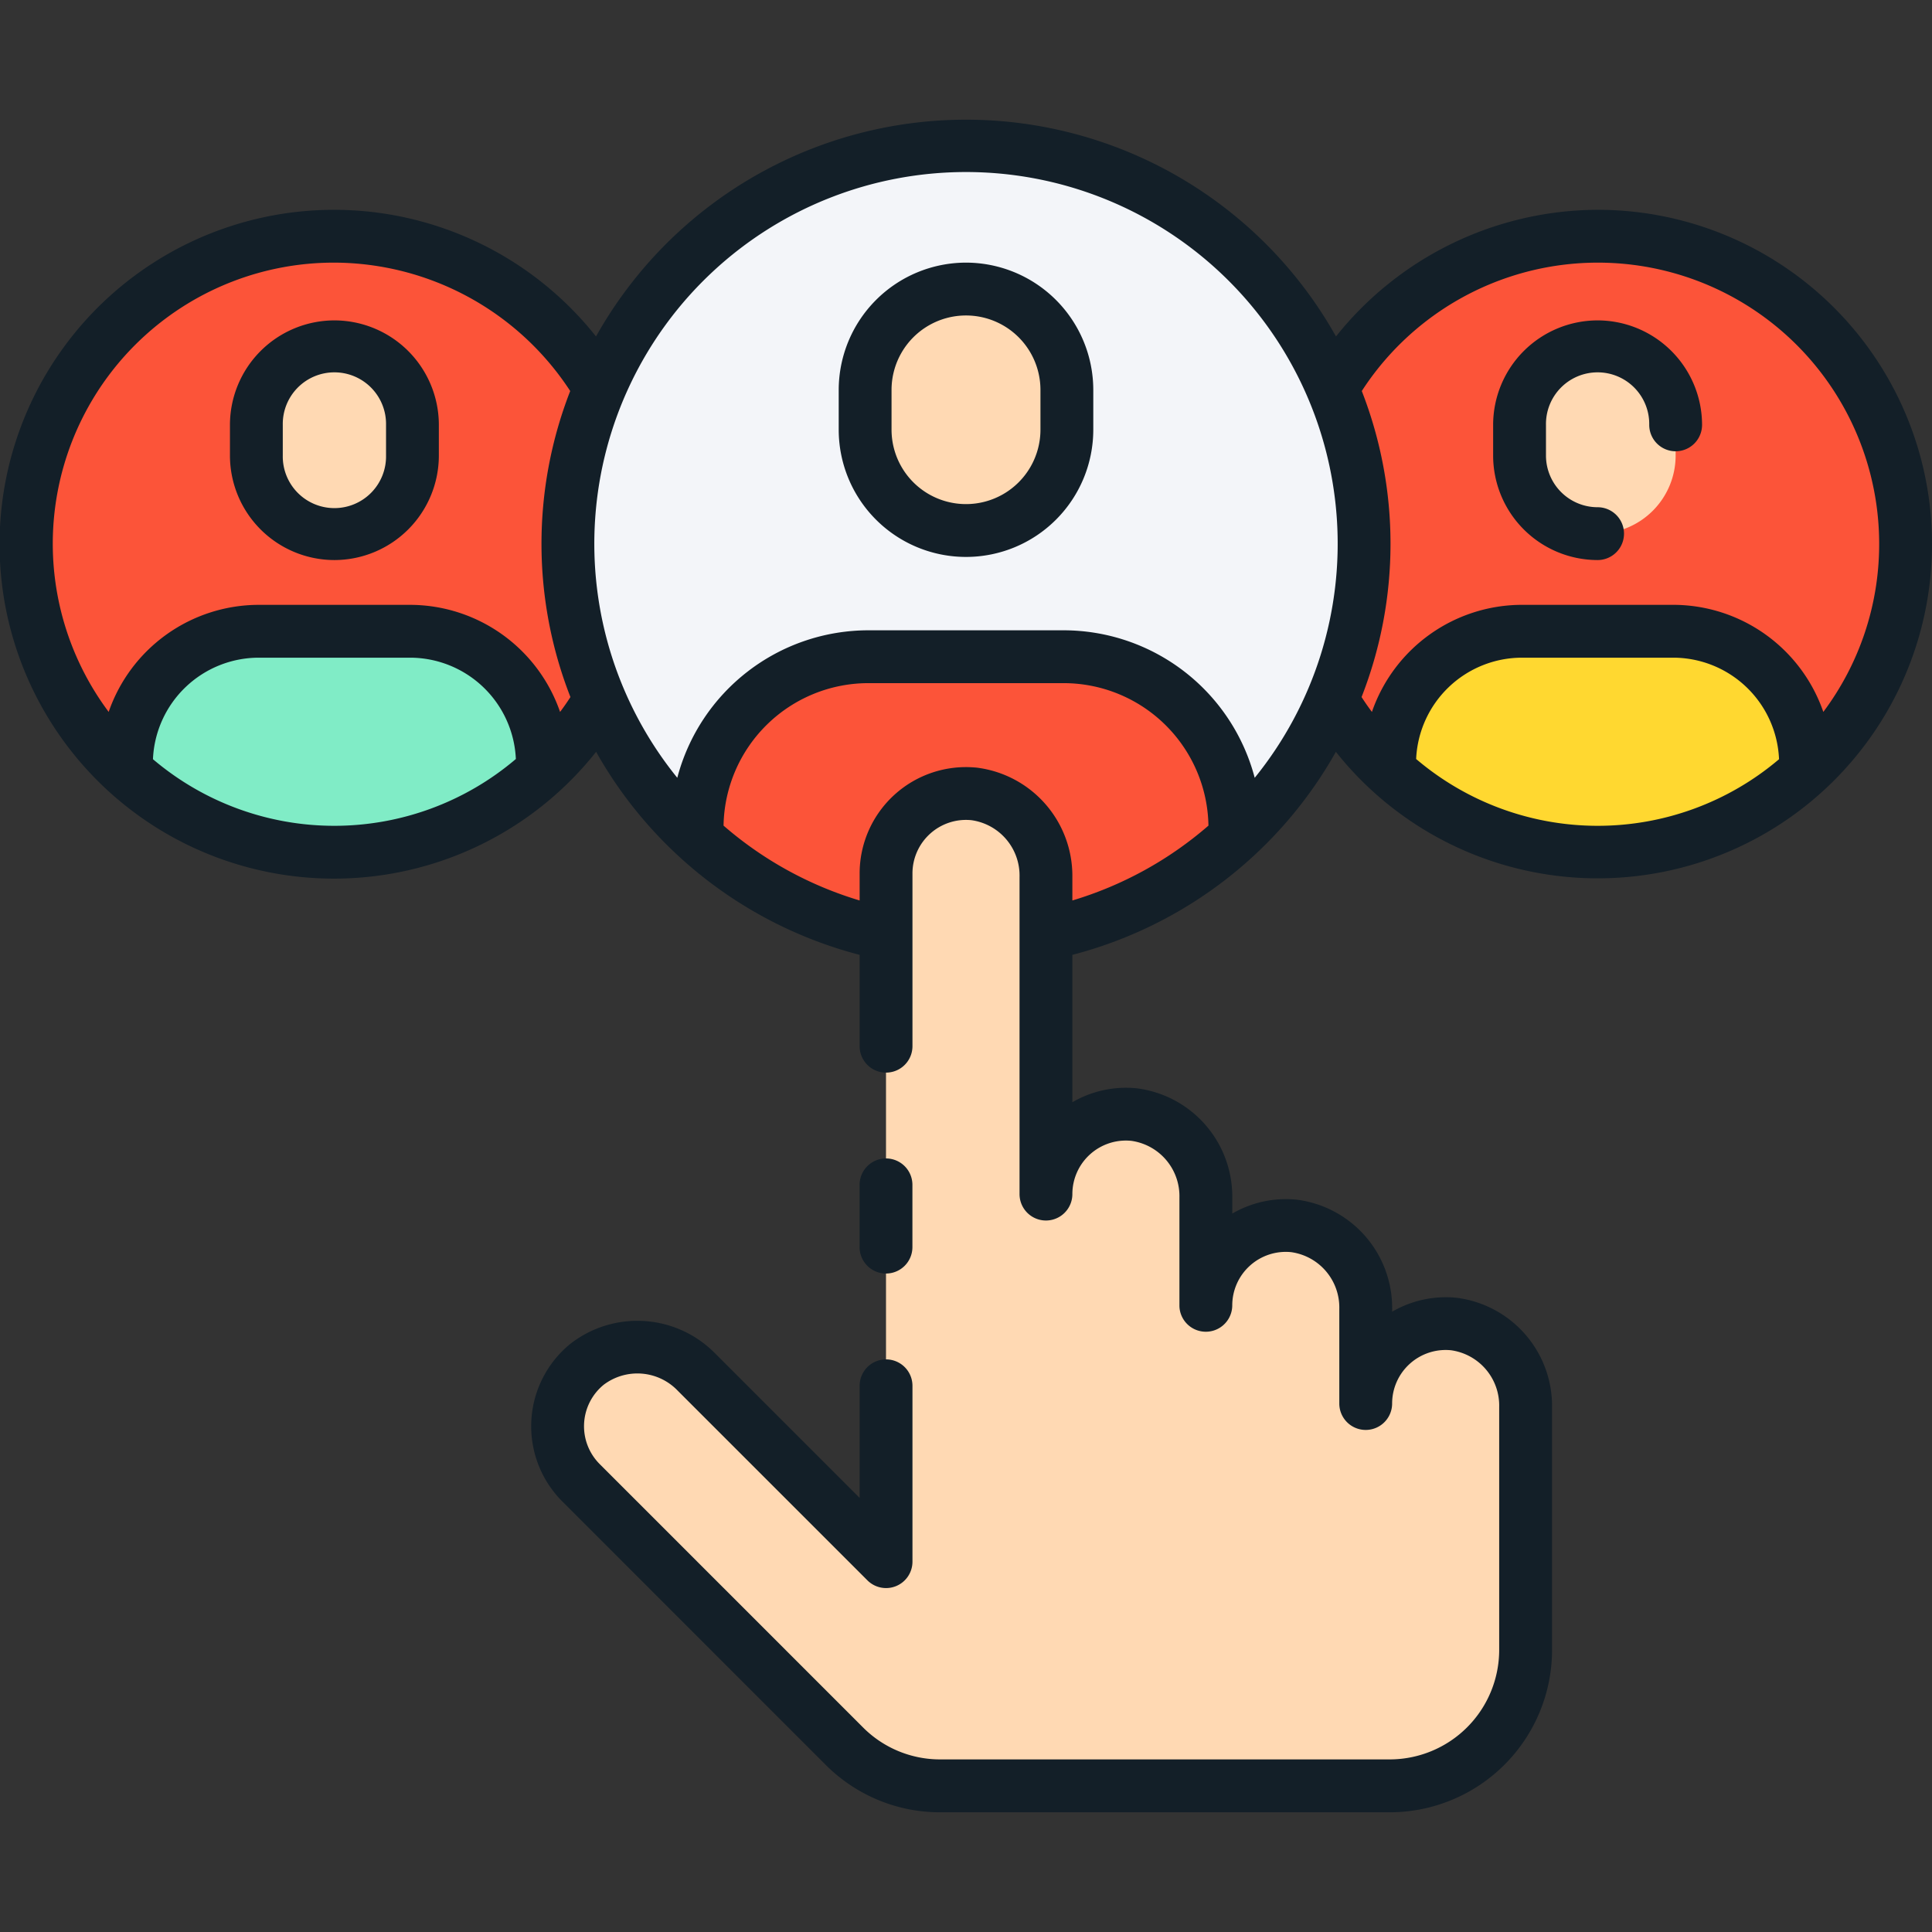 <svg xmlns="http://www.w3.org/2000/svg" version="1.1" xmlns:xlink="http://www.w3.org/1999/xlink" width="512" height="512" x="0" y="0" viewBox="0 0 128 128" style="enable-background:new 0 0 512 512" xml:space="preserve" class=""><rect x="0" y="0" width="128" height="128" fill="#333333" stroke="none"/><g><path fill="#fc5439" d="M105.844 15.65A20.377 20.377 0 0 0 88.27 25.717a26.443 26.443 0 0 1 0 20.678 20.4 20.4 0 1 0 17.574-30.745ZM22.155 15.65A20.378 20.378 0 0 1 39.73 25.717a26.443 26.443 0 0 0 0 20.678A20.4 20.4 0 1 1 22.155 15.65Z" opacity="1" data-original="#4d5680" class=""></path><path fill="#f3f5f9" d="M58.7 61.9v-4.031a5.3 5.3 0 0 1 5.82-5.269 5.45 5.45 0 0 1 4.78 5.5v3.8a26.375 26.375 0 1 0-10.594 0Z" opacity="1" data-original="#f3f5f9"></path><path fill="#ffd9b3" d="M64 35.149a6.683 6.683 0 0 1-6.683-6.683v-2.632A6.683 6.683 0 0 1 64 19.151a6.683 6.683 0 0 1 6.683 6.683v2.632A6.683 6.683 0 0 1 64 35.149Z" opacity="1" data-original="#ffd9b3" class=""></path><path fill="#ffd830" d="M110.858 41.823h-10.027a8.773 8.773 0 0 0-8.774 8.777v.5a20.4 20.4 0 0 0 27.575 0v-.5a8.774 8.774 0 0 0-8.774-8.777Z" opacity="1" data-original="#ffd830"></path><path fill="#ffd9b3" d="M105.844 35.354a5.17 5.17 0 0 1-5.17-5.17v-2.037a5.17 5.17 0 0 1 5.17-5.17 5.171 5.171 0 0 1 5.171 5.17v2.037a5.171 5.171 0 0 1-5.171 5.17Z" opacity="1" data-original="#ffd9b3" class=""></path><path fill="#80ecc6" d="M17.142 41.823h10.027a8.773 8.773 0 0 1 8.774 8.777v.5a20.4 20.4 0 0 1-27.575 0v-.5a8.774 8.774 0 0 1 8.774-8.777Z" opacity="1" data-original="#80ecc6" class=""></path><path fill="#ffd9b3" d="M22.155 35.354a5.171 5.171 0 0 0 5.171-5.17v-2.037a5.171 5.171 0 0 0-5.171-5.17 5.17 5.17 0 0 0-5.17 5.17v2.037a5.17 5.17 0 0 0 5.17 5.17ZM96.3 87.715a5.3 5.3 0 0 0-5.817 5.272v-6.272a5.451 5.451 0 0 0-4.776-5.5 5.3 5.3 0 0 0-5.817 5.272V79.34a5.452 5.452 0 0 0-4.777-5.5 5.3 5.3 0 0 0-5.813 5.272V58.1a5.45 5.45 0 0 0-4.777-5.5 5.3 5.3 0 0 0-5.823 5.269v45.6l-12.553-12.56a5.451 5.451 0 0 0-7.267-.509 5.3 5.3 0 0 0-.385 7.841l17.444 17.444a9 9 0 0 0 6.363 2.636h29.776a9 9 0 0 0 9-9v-16.1a5.451 5.451 0 0 0-4.778-5.506Z" opacity="1" data-original="#ffd9b3" class=""></path><path fill="#fc5439" d="M58.7 57.869a5.3 5.3 0 0 1 5.82-5.269 5.45 5.45 0 0 1 4.78 5.5v3.8a26.3 26.3 0 0 0 12.52-6.4v-.65a11.341 11.341 0 0 0-11.34-11.341H57.52A11.341 11.341 0 0 0 46.18 54.85v.65a26.3 26.3 0 0 0 12.523 6.4Z" opacity="1" data-original="#4d5680" class=""></path><path d="M64 17.4a8.443 8.443 0 0 0-8.433 8.433v2.632a8.433 8.433 0 0 0 16.866 0v-2.631A8.443 8.443 0 0 0 64 17.4Zm4.933 11.065a4.933 4.933 0 0 1-9.866 0v-2.631a4.933 4.933 0 0 1 9.866 0ZM105.844 21.227a6.929 6.929 0 0 0-6.92 6.921v2.036a6.929 6.929 0 0 0 6.921 6.921 1.75 1.75 0 1 0 0-3.5 3.424 3.424 0 0 1-3.42-3.421v-2.036a3.421 3.421 0 1 1 6.841 0 1.75 1.75 0 1 0 3.5 0 6.929 6.929 0 0 0-6.922-6.921Z" fill="#131f28" opacity="1" data-original="#000000" class=""></path><path d="M105.844 13.9a22.25 22.25 0 0 0-17.331 8.392 28.1 28.1 0 0 0-49.026 0 22.155 22.155 0 1 0 .007 27.519 28.147 28.147 0 0 0 17.459 13.451v6.051a1.75 1.75 0 1 0 3.5 0V57.869a3.547 3.547 0 0 1 3.9-3.53 3.7 3.7 0 0 1 3.194 3.761v21.012a1.75 1.75 0 0 0 3.5 0 3.547 3.547 0 0 1 3.9-3.529 3.7 3.7 0 0 1 3.193 3.757v7.147a1.728 1.728 0 0 0 .014.229 1.751 1.751 0 0 0 3.486-.229 3.547 3.547 0 0 1 3.9-3.529 3.7 3.7 0 0 1 3.192 3.757v6.272a1.75 1.75 0 0 0 3.5 0 3.547 3.547 0 0 1 3.9-3.529 3.7 3.7 0 0 1 3.193 3.757v16.1a7.258 7.258 0 0 1-7.25 7.25H62.3a7.2 7.2 0 0 1-5.127-2.123L39.732 97a3.548 3.548 0 0 1 .263-5.255 3.7 3.7 0 0 1 4.914.4L57.466 104.7a1.749 1.749 0 0 0 2.987-1.237v-11.65a1.75 1.75 0 0 0-3.5 0v7.428l-9.569-9.569a7.224 7.224 0 0 0-9.618-.623 7.047 7.047 0 0 0-.509 10.428L54.7 116.921a10.684 10.684 0 0 0 7.6 3.148h29.778a10.762 10.762 0 0 0 10.75-10.75v-16.1a7.227 7.227 0 0 0-6.361-7.242 7.094 7.094 0 0 0-4.233.926v-.184a7.227 7.227 0 0 0-6.361-7.242 7.086 7.086 0 0 0-4.232.926V79.34a7.227 7.227 0 0 0-6.361-7.24 7.077 7.077 0 0 0-4.233.926v-9.764a28.147 28.147 0 0 0 17.459-13.451A22.146 22.146 0 1 0 105.844 13.9Zm-95.71 36.4a7.026 7.026 0 0 1 7.008-6.727h10.027a7.027 7.027 0 0 1 7.008 6.713 18.561 18.561 0 0 1-24.043.014Zm26.973-3.132a10.532 10.532 0 0 0-9.938-7.095H17.142A10.534 10.534 0 0 0 7.2 47.166 18.621 18.621 0 0 1 22.155 17.4a18.73 18.73 0 0 1 15.623 8.506 27.854 27.854 0 0 0 .015 20.276q-.327.506-.686.985Zm27.579 3.688a7.047 7.047 0 0 0-7.733 7.014v1.789a24.454 24.454 0 0 1-9.016-4.959 9.6 9.6 0 0 1 9.583-9.44h12.96a9.6 9.6 0 0 1 9.583 9.44 24.454 24.454 0 0 1-9.016 4.959V58.1a7.226 7.226 0 0 0-6.361-7.245Zm18.442.676a13.1 13.1 0 0 0-12.648-9.773H57.52a13.1 13.1 0 0 0-12.648 9.772 24.625 24.625 0 1 1 38.256 0Zm10.695-1.246a7.027 7.027 0 0 1 7.008-6.713h10.027a7.026 7.026 0 0 1 7.008 6.727 18.561 18.561 0 0 1-24.043-.014Zm26.977-3.12a10.534 10.534 0 0 0-9.938-7.094h-10.031a10.532 10.532 0 0 0-9.938 7.095q-.359-.48-.686-.985a27.854 27.854 0 0 0 .015-20.276 18.636 18.636 0 0 1 34.278 10.15 18.536 18.536 0 0 1-3.7 11.11Z" fill="#131f28" opacity="1" data-original="#000000" class=""></path><path d="M22.155 21.227a6.929 6.929 0 0 0-6.92 6.921v2.036a6.929 6.929 0 0 0 6.92 6.921 6.929 6.929 0 0 0 6.92-6.921v-2.036a6.929 6.929 0 0 0-6.92-6.921Zm3.421 8.957a3.421 3.421 0 1 1-6.841 0v-2.036a3.421 3.421 0 1 1 6.841 0ZM58.7 84.375a1.751 1.751 0 0 0 1.75-1.75V78.5a1.75 1.75 0 0 0-3.5 0v4.125a1.751 1.751 0 0 0 1.75 1.75Z" fill="#131f28" opacity="1" data-original="#000000" class=""></path></g></svg>